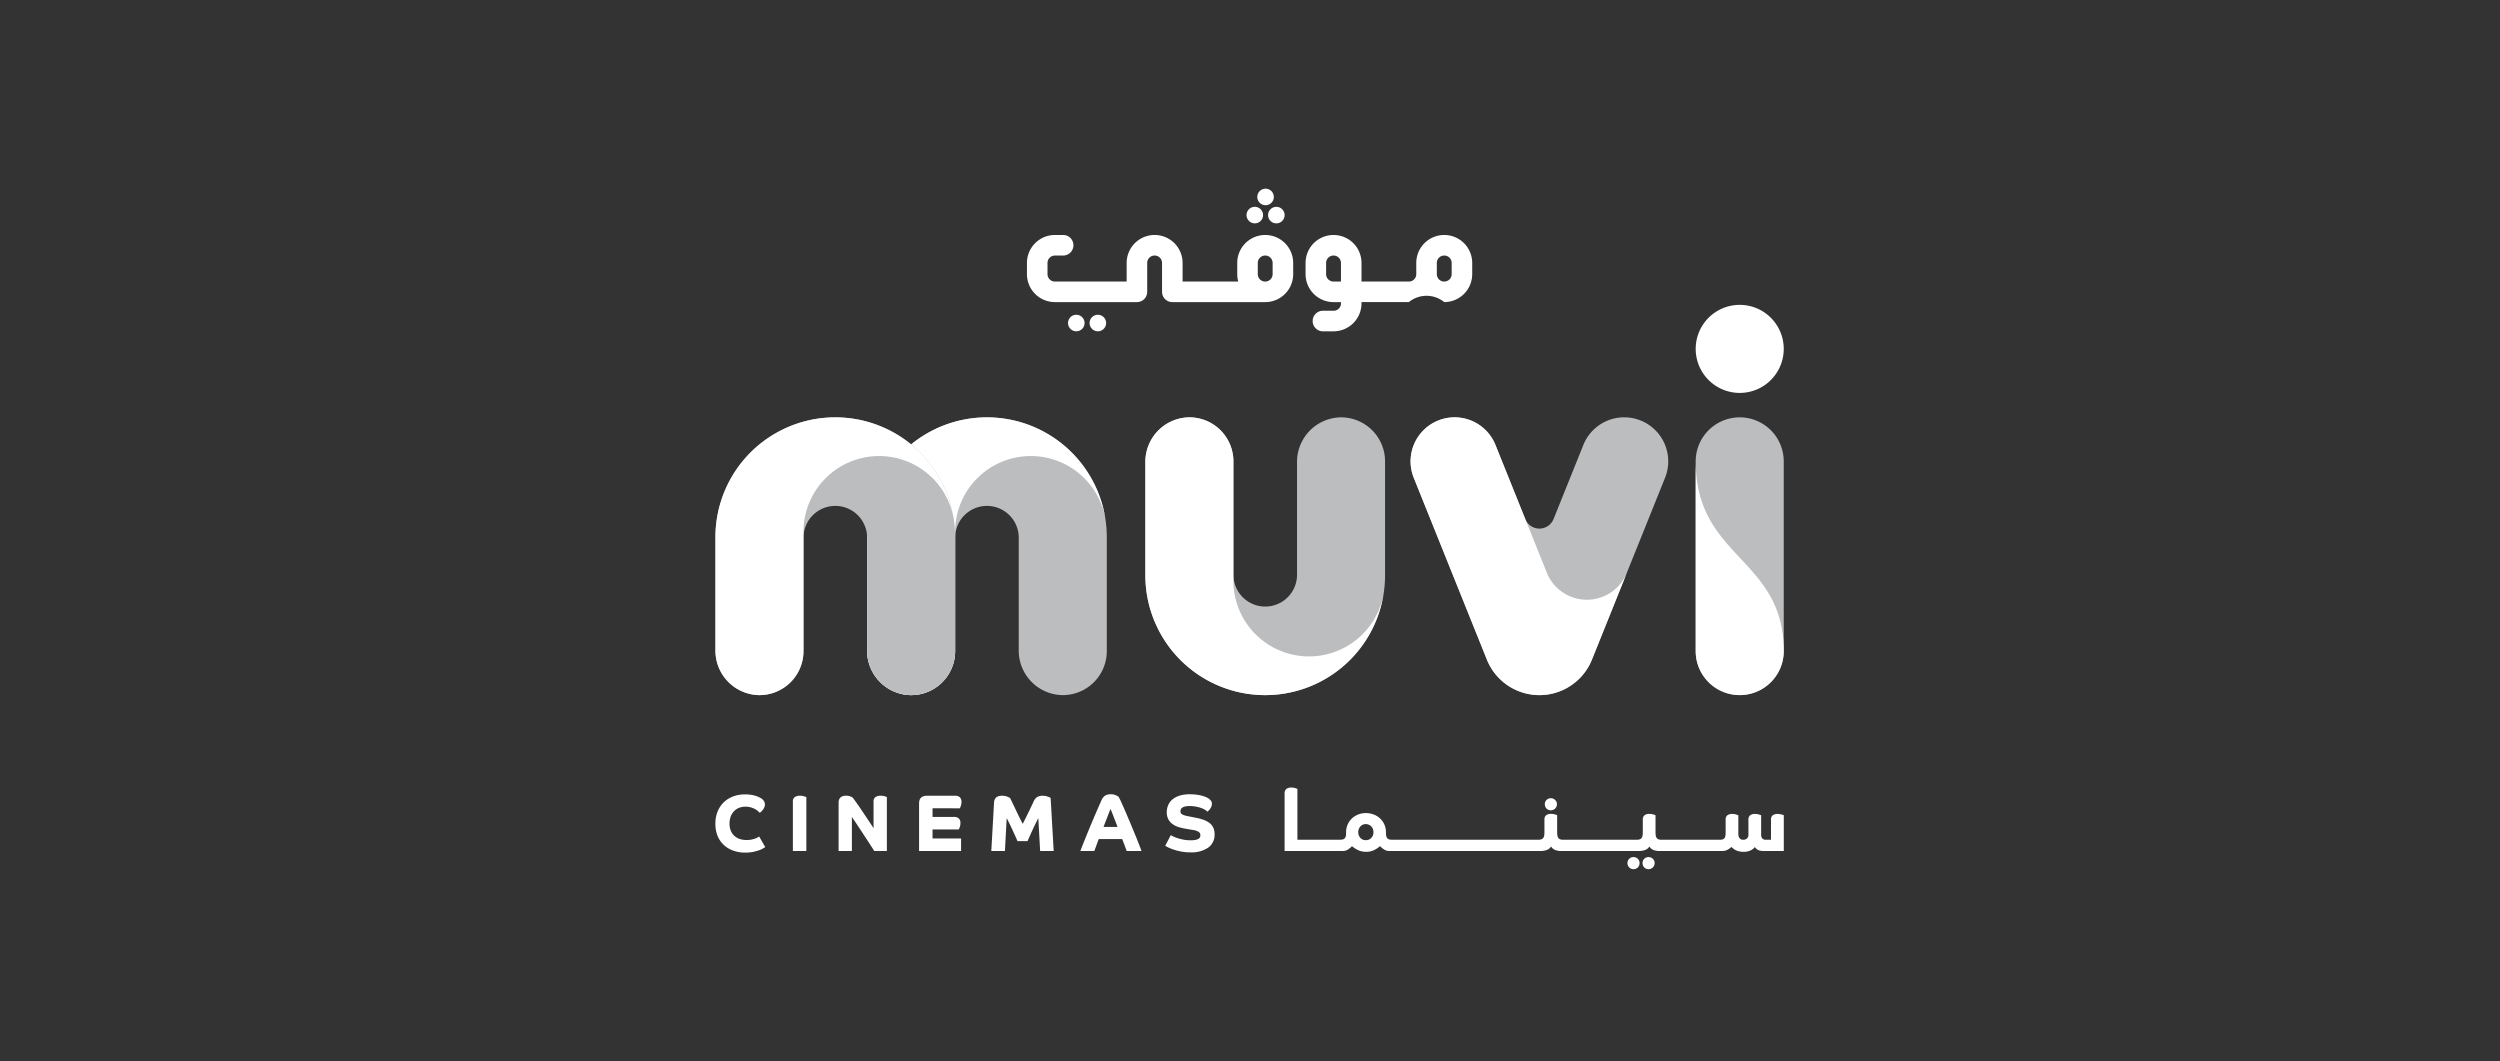<svg xmlns="http://www.w3.org/2000/svg" xmlns:xlink="http://www.w3.org/1999/xlink" width="318" height="135" viewBox="0 0 318 135">
  <rect x="0" y="0" width="318" height="135" fill="#333333" stroke="none"/>
  <defs>
    <clipPath id="clip-path">
      <rect id="Rectangle_855" data-name="Rectangle 855" width="318" height="135" transform="translate(4715 6344)" fill="#969696"/>
    </clipPath>
  </defs>
  <g id="Mask_Group_21" data-name="Mask Group 21" transform="translate(-4715 -6344)" clip-path="url(#clip-path)">
    <g id="Group_1106" data-name="Group 1106" transform="translate(1192.5 915.16)">
      <path id="Path_11399" data-name="Path 11399" d="M4026.531,710.944a.771.771,0,0,0,.78-.779.727.727,0,0,0-.227-.539.759.759,0,0,0-.553-.22.729.729,0,0,0-.544.22.744.744,0,0,0-.215.539.773.773,0,0,0,.215.553.722.722,0,0,0,.544.225" transform="translate(-306.77 4820.969)" fill="#fff"/>
      <path id="Path_11400" data-name="Path 11400" d="M4078.677,746.534a.743.743,0,0,0-.549.22.734.734,0,0,0-.22.539.76.76,0,0,0,.22.553.781.781,0,0,0,1.1,0,.761.761,0,0,0,.22-.553.734.734,0,0,0-.22-.539.746.746,0,0,0-.549-.22" transform="translate(-348.394 4791.328)" fill="#fff"/>
      <path id="Path_11401" data-name="Path 11401" d="M4088.174,746.534a.727.727,0,0,0-.543.22.745.745,0,0,0-.215.539.772.772,0,0,0,.215.553.72.72,0,0,0,.543.225.771.771,0,0,0,.78-.778.727.727,0,0,0-.226-.539.76.76,0,0,0-.553-.22" transform="translate(-355.984 4791.328)" fill="#fff"/>
      <path id="Path_11402" data-name="Path 11402" d="M3872.621,709.083a.917.917,0,0,1-.7.293.9.9,0,0,1-.7-.293,1.031,1.031,0,0,1-.266-.723,1.076,1.076,0,0,1,.072-.4,1.064,1.064,0,0,1,.194-.324.89.89,0,0,1,.3-.22.979.979,0,0,1,.788,0,.955.955,0,0,1,.308.22,1,1,0,0,1,.2.324,1.1,1.1,0,0,1,.072.4,1.02,1.02,0,0,1-.271.723m52.168-2.973a1.7,1.7,0,0,0-.5-.066.983.983,0,0,0-.611.169.686.686,0,0,0-.22.579v2.532h-.625a.584.584,0,0,1-.493-.175.707.707,0,0,1-.134-.441v-2.5c-.047-.02-.144-.053-.287-.1a1.708,1.708,0,0,0-.5-.066.982.982,0,0,0-.611.169.686.686,0,0,0-.22.579v1.876a.614.614,0,0,1-.19.5.688.688,0,0,1-.456.159.566.566,0,0,1-.481-.2.844.844,0,0,1-.155-.528v-2.389c-.048-.02-.144-.053-.287-.1a1.708,1.708,0,0,0-.5-.066.981.981,0,0,0-.611.169.686.686,0,0,0-.22.579v1.589a2.888,2.888,0,0,1-.026.415.727.727,0,0,1-.1.3.456.456,0,0,1-.227.175,1.129,1.129,0,0,1-.394.056h-7.424a.984.984,0,0,1-.395-.066.488.488,0,0,1-.226-.2.821.821,0,0,1-.1-.313,3.065,3.065,0,0,1-.026-.42v-2.123c-.048-.02-.144-.053-.287-.1a1.7,1.7,0,0,0-.5-.066.983.983,0,0,0-.611.169.686.686,0,0,0-.219.579v1.538a3.021,3.021,0,0,1-.027.42.817.817,0,0,1-.1.313.486.486,0,0,1-.227.2.98.98,0,0,1-.394.066H3897a.989.989,0,0,1-.394-.066.48.48,0,0,1-.225-.2.8.8,0,0,1-.1-.313,2.925,2.925,0,0,1-.025-.42v-2.123c-.049-.02-.144-.053-.287-.1a1.719,1.719,0,0,0-.5-.066.986.986,0,0,0-.611.169.686.686,0,0,0-.22.579v1.538a3.074,3.074,0,0,1-.025.42.834.834,0,0,1-.1.313.487.487,0,0,1-.225.2.989.989,0,0,1-.4.066H3875.23a1.088,1.088,0,0,1-.389-.056.484.484,0,0,1-.226-.175.675.675,0,0,1-.108-.287,2.6,2.6,0,0,1-.025-.394,2.469,2.469,0,0,0-.205-1.02,2.392,2.392,0,0,0-.553-.779,2.457,2.457,0,0,0-.815-.5,2.785,2.785,0,0,0-.99-.175,2.628,2.628,0,0,0-.963.175,2.482,2.482,0,0,0-.8.5,2.324,2.324,0,0,0-.548.779,2.511,2.511,0,0,0-.2,1.02,2.769,2.769,0,0,1-.025.394.675.675,0,0,1-.108.287.477.477,0,0,1-.226.175,1.091,1.091,0,0,1-.39.056h-5.444v-6.459a2.21,2.21,0,0,0-.287-.107,1.606,1.606,0,0,0-.5-.068.984.984,0,0,0-.615.175.72.72,0,0,0-.226.605v7.29h7.361a1.265,1.265,0,0,0,.718-.2,2.679,2.679,0,0,0,.491-.415,3.6,3.6,0,0,0,.739.487,2.315,2.315,0,0,0,1.066.23,2.208,2.208,0,0,0,1.036-.23,3.669,3.669,0,0,0,.728-.487,3.132,3.132,0,0,0,.5.415,1.254,1.254,0,0,0,.722.2h19.222a2.275,2.275,0,0,0,.749-.124,1.048,1.048,0,0,0,.563-.45,1.065,1.065,0,0,0,.528.45,2,2,0,0,0,.723.124h9.945a2.26,2.26,0,0,0,.748-.124,1.046,1.046,0,0,0,.564-.45,1.064,1.064,0,0,0,.528.45,2,2,0,0,0,.723.124h8a1.41,1.41,0,0,0,.683-.159,2.118,2.118,0,0,0,.486-.353c.062.047.13.106.206.173a1.44,1.44,0,0,0,.292.2,2.158,2.158,0,0,0,.431.17,2.251,2.251,0,0,0,.609.071,2,2,0,0,0,.927-.185,1.506,1.506,0,0,0,.528-.42,1.019,1.019,0,0,0,.436.385,1.7,1.7,0,0,0,.692.118h2.553v-4.553c-.049-.02-.144-.053-.288-.1" transform="translate(-175.685 4826.332)" fill="#fff"/>
      <path id="Path_11403" data-name="Path 11403" d="M3508.068,712.286a2.509,2.509,0,0,1-.631.3,3.02,3.02,0,0,1-.989.144,2.65,2.65,0,0,1-.856-.134,1.889,1.889,0,0,1-.681-.394,1.825,1.825,0,0,1-.452-.651,2.312,2.312,0,0,1-.164-.9,2.581,2.581,0,0,1,.149-.9,1.92,1.92,0,0,1,.42-.681,1.815,1.815,0,0,1,.64-.431,2.174,2.174,0,0,1,.821-.149,2.422,2.422,0,0,1,.651.082,2.984,2.984,0,0,1,.518.2,1.887,1.887,0,0,1,.385.251c.106.093.193.173.261.241a1.062,1.062,0,0,0,.179-.138,1.812,1.812,0,0,0,.215-.236,1.414,1.414,0,0,0,.184-.312.891.891,0,0,0,.077-.369.816.816,0,0,0-.1-.394,1.159,1.159,0,0,0-.338-.364c-.075-.048-.175-.1-.3-.164a3.047,3.047,0,0,0-.446-.174,4.128,4.128,0,0,0-.6-.134,5.118,5.118,0,0,0-.759-.051,4.229,4.229,0,0,0-1.471.251,3.471,3.471,0,0,0-1.189.728,3.389,3.389,0,0,0-.8,1.17,4.038,4.038,0,0,0-.293,1.584,3.948,3.948,0,0,0,.3,1.6,3.285,3.285,0,0,0,.821,1.147,3.407,3.407,0,0,0,1.205.693,4.543,4.543,0,0,0,1.455.231,5.3,5.3,0,0,0,.974-.082,5.21,5.21,0,0,0,.748-.2,3.41,3.41,0,0,0,.528-.23,3.508,3.508,0,0,0,.323-.2h-.021Z" transform="translate(111 4822.959)" fill="#fff"/>
      <path id="Path_11404" data-name="Path 11404" d="M3552.264,707.828a1.122,1.122,0,0,0-.646.169.665.665,0,0,0-.245.59v6.274h1.712v-6.869c-.041-.014-.14-.045-.293-.093a1.8,1.8,0,0,0-.528-.072" transform="translate(71.981 4822.23)" fill="#fff"/>
      <path id="Path_11405" data-name="Path 11405" d="M3585.544,707.828a1.123,1.123,0,0,0-.646.169.666.666,0,0,0-.245.59v3.373c-.089-.144-.213-.334-.37-.569s-.328-.493-.512-.769l-.569-.851q-.292-.436-.543-.794c-.168-.24-.312-.441-.431-.606a3.374,3.374,0,0,0-.231-.3,1.455,1.455,0,0,0-.276-.149,1.417,1.417,0,0,0-.574-.1,1.445,1.445,0,0,0-.344.041.85.85,0,0,0-.3.139.686.686,0,0,0-.216.271,1.04,1.04,0,0,0-.082.442v6.141h1.691v-4.326c.124.178.271.393.442.646s.35.522.538.81.379.579.574.876.378.577.548.836.321.493.452.7.225.359.287.461h1.609v-6.869c-.034-.014-.126-.045-.276-.093a1.746,1.746,0,0,0-.523-.072" transform="translate(48.964 4822.23)" fill="#fff"/>
      <path id="Path_11406" data-name="Path 11406" d="M3636.177,709.428a1.85,1.85,0,0,0,.134-.312,1.528,1.528,0,0,0,.081-.508.788.788,0,0,0-.2-.579.927.927,0,0,0-.672-.2h-3.507q-1.014,0-1.015.974v6.059h5.341v-1.6h-3.629v-1.139h3.332a1.8,1.8,0,0,0,.134-.312,1.509,1.509,0,0,0,.082-.507.783.783,0,0,0-.2-.58.929.929,0,0,0-.671-.2h-2.676v-1.1Z" transform="translate(8.409 4822.229)" fill="#fff"/>
      <path id="Path_11407" data-name="Path 11407" d="M3683.734,707.938a1.966,1.966,0,0,0-.681-.107,1.3,1.3,0,0,0-.642.158,1.223,1.223,0,0,0-.476.6q-.3.646-.651,1.364t-.722,1.455q-.42-.8-.825-1.655t-.775-1.615a1.425,1.425,0,0,0-.369-.194,1.8,1.8,0,0,0-.677-.113,1.6,1.6,0,0,0-.369.041.869.869,0,0,0-.312.138.7.7,0,0,0-.225.271,1.043,1.043,0,0,0-.1.431l-.348,6.15h1.732l.226-4.193c.11.219.229.459.36.722s.256.528.378.8.241.522.354.769.206.461.283.646h1.271q.122-.277.281-.631t.338-.743c.119-.259.244-.523.374-.79s.256-.526.38-.779l.235,4.2h1.722l-.389-6.756a1.836,1.836,0,0,0-.374-.169" transform="translate(-27.968 4822.228)" fill="#fff"/>
      <path id="Path_11408" data-name="Path 11408" d="M3735.652,711.067q.113-.3.246-.636c.089-.225.175-.445.257-.661s.157-.411.226-.584.124-.309.164-.405q.061.134.169.405c.072.181.148.379.231.594s.167.438.256.666.167.436.236.62Zm4.065,1.1q-.271-.681-.59-1.44t-.615-1.452c-.2-.461-.381-.876-.549-1.246a8.922,8.922,0,0,0-.4-.81c-.015-.006-.049-.028-.1-.062a1.606,1.606,0,0,0-.215-.107,1.928,1.928,0,0,0-.3-.1,1.425,1.425,0,0,0-.344-.041,1.4,1.4,0,0,0-.743.174,1.329,1.329,0,0,0-.477.615q-.368.83-.753,1.723t-.738,1.747q-.355.856-.662,1.62t-.523,1.338h1.773c.1-.246.187-.489.273-.728s.182-.5.292-.79h2.983q.195.492.329.856c.088.243.17.463.245.661h1.886c-.054-.15-.15-.4-.287-.754s-.3-.755-.477-1.209" transform="translate(-72.787 4822.959)" fill="#fff"/>
      <path id="Path_11409" data-name="Path 11409" d="M3792.422,711.2a1.548,1.548,0,0,0-.446-.594,2.624,2.624,0,0,0-.733-.415,5.985,5.985,0,0,0-1.01-.283l-1.087-.216a3.178,3.178,0,0,1-.487-.128.991.991,0,0,1-.276-.143.344.344,0,0,1-.124-.158.6.6,0,0,1-.025-.175.819.819,0,0,1,.036-.226.447.447,0,0,1,.154-.22.981.981,0,0,1,.354-.165,2.436,2.436,0,0,1,.636-.066,4.16,4.16,0,0,1,.789.072,4.431,4.431,0,0,1,.656.174,2.474,2.474,0,0,1,.493.231,1.717,1.717,0,0,1,.307.231,1.592,1.592,0,0,0,.174-.149,1.309,1.309,0,0,0,.19-.231,1.606,1.606,0,0,0,.149-.292.918.918,0,0,0,.061-.334.619.619,0,0,0-.159-.425,1.4,1.4,0,0,0-.333-.283,2.746,2.746,0,0,0-.262-.132,3.381,3.381,0,0,0-.466-.164,5.243,5.243,0,0,0-.687-.138,6.8,6.8,0,0,0-.934-.056,4.148,4.148,0,0,0-1.286.179,2.647,2.647,0,0,0-.908.487,1.926,1.926,0,0,0-.532.723,2.275,2.275,0,0,0-.175.887,1.852,1.852,0,0,0,.206.912,1.825,1.825,0,0,0,.528.6,2.585,2.585,0,0,0,.732.37,6.081,6.081,0,0,0,.821.2l1.046.184a1.737,1.737,0,0,1,.743.252.5.5,0,0,1,.2.4.759.759,0,0,1-.041.242.442.442,0,0,1-.174.21,1.132,1.132,0,0,1-.38.149,3.058,3.058,0,0,1-.656.055,4.761,4.761,0,0,1-.933-.086,6.846,6.846,0,0,1-.758-.2,4.076,4.076,0,0,1-.543-.215,1.727,1.727,0,0,1-.277-.159l-.707,1.354a1.728,1.728,0,0,0,.313.184,5.933,5.933,0,0,0,.681.282,7.218,7.218,0,0,0,.979.262,6.208,6.208,0,0,0,1.225.113,3.72,3.72,0,0,0,2.271-.605,1.984,1.984,0,0,0,.805-1.681,2.1,2.1,0,0,0-.149-.831" transform="translate(-115.578 4822.959)" fill="#fff"/>
      <path id="Path_11410" data-name="Path 11410" d="M3970.341,469.5a5.6,5.6,0,0,0-7.285,3.107l-3.791,9.426a1.94,1.94,0,0,1-3.6,0l-3.791-9.426a5.6,5.6,0,0,0-10.392,4.178l9.3,23.123a7.2,7.2,0,0,0,13.366,0l9.3-23.123a5.6,5.6,0,0,0-3.107-7.285" transform="translate(-239.152 5012.827)" fill="#bcbdbf"/>
      <path id="Path_11411" data-name="Path 11411" d="M3951.876,472.612a5.6,5.6,0,0,0-10.392,4.178l9.3,23.124a7.2,7.2,0,0,0,13.366,0l4.446-11.055a5.489,5.489,0,0,1-10.186,0Z" transform="translate(-239.153 5012.826)" fill="#fff"/>
      <path id="Path_11412" data-name="Path 11412" d="M4126.543,469.107a5.6,5.6,0,0,0-5.6,5.6v24.13a5.6,5.6,0,0,0,11.2,0v-24.13a5.6,5.6,0,0,0-5.6-5.6" transform="translate(-382.752 5012.82)" fill="#bcbdbf"/>
      <path id="Path_11413" data-name="Path 11413" d="M4132.145,521.01c0-11.885-11.2-11.763-11.2-24.13v24.13a5.6,5.6,0,0,0,11.2,0" transform="translate(-382.753 4990.647)" fill="#fff"/>
      <path id="Path_11414" data-name="Path 11414" d="M4132.145,403.737a5.6,5.6,0,1,1-5.6-5.6,5.6,5.6,0,0,1,5.6,5.6" transform="translate(-382.753 5069.482)" fill="#fff"/>
      <path id="Path_11415" data-name="Path 11415" d="M3798.537,469.108a5.66,5.66,0,0,0-5.5,5.691v14.394a4.045,4.045,0,0,1-8.089,0V474.708a5.6,5.6,0,0,0-5.7-5.6,5.661,5.661,0,0,0-5.505,5.691v14.394a15.245,15.245,0,0,0,30.49,0V474.708a5.6,5.6,0,0,0-5.7-5.6" transform="translate(-105.554 5012.82)" fill="#bcbdbf"/>
      <path id="Path_11416" data-name="Path 11416" d="M3794.569,499.515a9.624,9.624,0,0,1-9.625-9.624V474.705a5.6,5.6,0,0,0-5.7-5.6,5.66,5.66,0,0,0-5.5,5.692v14.393a15.245,15.245,0,0,0,30.332,2.192,9.627,9.627,0,0,1-9.508,8.131" transform="translate(-105.556 5012.822)" fill="#fff"/>
      <path id="Path_11417" data-name="Path 11417" d="M3622.972,504.438a5.66,5.66,0,0,1-5.5-5.691V484.352a4.045,4.045,0,0,0-8.089,0v14.486a5.6,5.6,0,0,1-5.7,5.6,5.659,5.659,0,0,1-5.5-5.691V484.352a15.245,15.245,0,1,1,30.49,0v14.486a5.6,5.6,0,0,1-5.7,5.6" transform="translate(34.612 5012.82)" fill="#bcbdbf"/>
      <path id="Path_11418" data-name="Path 11418" d="M3619,474.031a9.624,9.624,0,0,0-9.624,9.624V498.84a5.6,5.6,0,0,1-5.7,5.6,5.661,5.661,0,0,1-5.5-5.692V484.354a15.246,15.246,0,0,1,30.333-2.192,9.626,9.626,0,0,0-9.508-8.131" transform="translate(34.617 5012.818)" fill="#fff"/>
      <path id="Path_11419" data-name="Path 11419" d="M3527.3,504.438a5.66,5.66,0,0,1-5.5-5.691V484.352a4.045,4.045,0,0,0-8.089,0v14.486a5.6,5.6,0,0,1-5.7,5.6,5.659,5.659,0,0,1-5.5-5.691V484.352a15.245,15.245,0,0,1,30.49,0v14.486a5.6,5.6,0,0,1-5.7,5.6" transform="translate(110.996 5012.82)" fill="#bcbdbf"/>
      <path id="Path_11420" data-name="Path 11420" d="M3523.325,474.031a9.625,9.625,0,0,0-9.625,9.624V498.84a5.6,5.6,0,0,1-5.7,5.6,5.661,5.661,0,0,1-5.5-5.692V484.354a15.246,15.246,0,0,1,30.333-2.192,9.626,9.626,0,0,0-9.508-8.131" transform="translate(111 5012.818)" fill="#fff"/>
      <path id="Path_11421" data-name="Path 11421" d="M3730.3,359.036a.944.944,0,1,1-1.888,0v-1.424a.944.944,0,0,1,1.888,0Zm-.944-4.981h0a3.557,3.557,0,0,0-3.557,3.557v1.424a3.588,3.588,0,0,0,.127.944h-7.078v-2.368a3.558,3.558,0,0,0-7.116,0v2.368h-9.124a.944.944,0,0,1-.943-.944v-1.424a.943.943,0,0,1,.943-.943h1.048a1.307,1.307,0,1,0,0-2.614h-1.048a3.557,3.557,0,0,0-3.558,3.557v1.424a3.557,3.557,0,0,0,3.558,3.557h10.43a1.307,1.307,0,0,0,1.308-1.307v-3.675a.944.944,0,0,1,1.888,0v3.675a1.307,1.307,0,0,0,1.308,1.307h11.814a3.558,3.558,0,0,0,3.559-3.557v-1.424a3.558,3.558,0,0,0-3.559-3.557" transform="translate(-45.922 5104.675)" fill="#fff"/>
      <path id="Path_11422" data-name="Path 11422" d="M3851.178,337.351a1.051,1.051,0,1,0,1.051-1.051,1.051,1.051,0,0,0-1.051,1.051" transform="translate(-167.378 5118.851)" fill="#fff"/>
      <path id="Path_11423" data-name="Path 11423" d="M3845.43,326.943a1.051,1.051,0,1,0-1.052-1.051,1.051,1.051,0,0,0,1.052,1.051" transform="translate(-161.949 5128)" fill="#fff"/>
      <path id="Path_11424" data-name="Path 11424" d="M3838.632,338.4a1.051,1.051,0,1,0-1.051-1.051,1.051,1.051,0,0,0,1.051,1.051" transform="translate(-156.521 5118.85)" fill="#fff"/>
      <path id="Path_11425" data-name="Path 11425" d="M3739.62,404.4a1.051,1.051,0,1,0,1.051,1.051,1.051,1.051,0,0,0-1.051-1.051" transform="translate(-77.472 5064.478)" fill="#fff"/>
      <path id="Path_11426" data-name="Path 11426" d="M3726.021,404.4a1.051,1.051,0,1,0,1.051,1.051,1.051,1.051,0,0,0-1.051-1.051" transform="translate(-66.615 5064.478)" fill="#fff"/>
      <path id="Path_11427" data-name="Path 11427" d="M3893.4,359.036a.944.944,0,1,1-1.888,0v-1.424a.944.944,0,0,1,1.888,0Zm-15.971,0v-1.424a.944.944,0,0,1,1.889,0v2.368h-.944a.945.945,0,0,1-.945-.944m15.026-4.981h0a3.557,3.557,0,0,0-3.557,3.557v1.424a.944.944,0,0,1-.944.944h-6.023v-2.368a3.557,3.557,0,1,0-7.115,0v1.424a3.557,3.557,0,0,0,3.558,3.557h.944v.158a.928.928,0,0,1-.885.941h-1.407a1.308,1.308,0,1,0,0,2.616h1.348a3.558,3.558,0,0,0,3.557-3.558v-.158h6.023a3.559,3.559,0,0,1,4.5,0,3.558,3.558,0,0,0,3.559-3.557v-1.424a3.558,3.558,0,0,0-3.559-3.557" transform="translate(-186.248 5104.675)" fill="#fff"/>
    </g>
  </g>
</svg>
